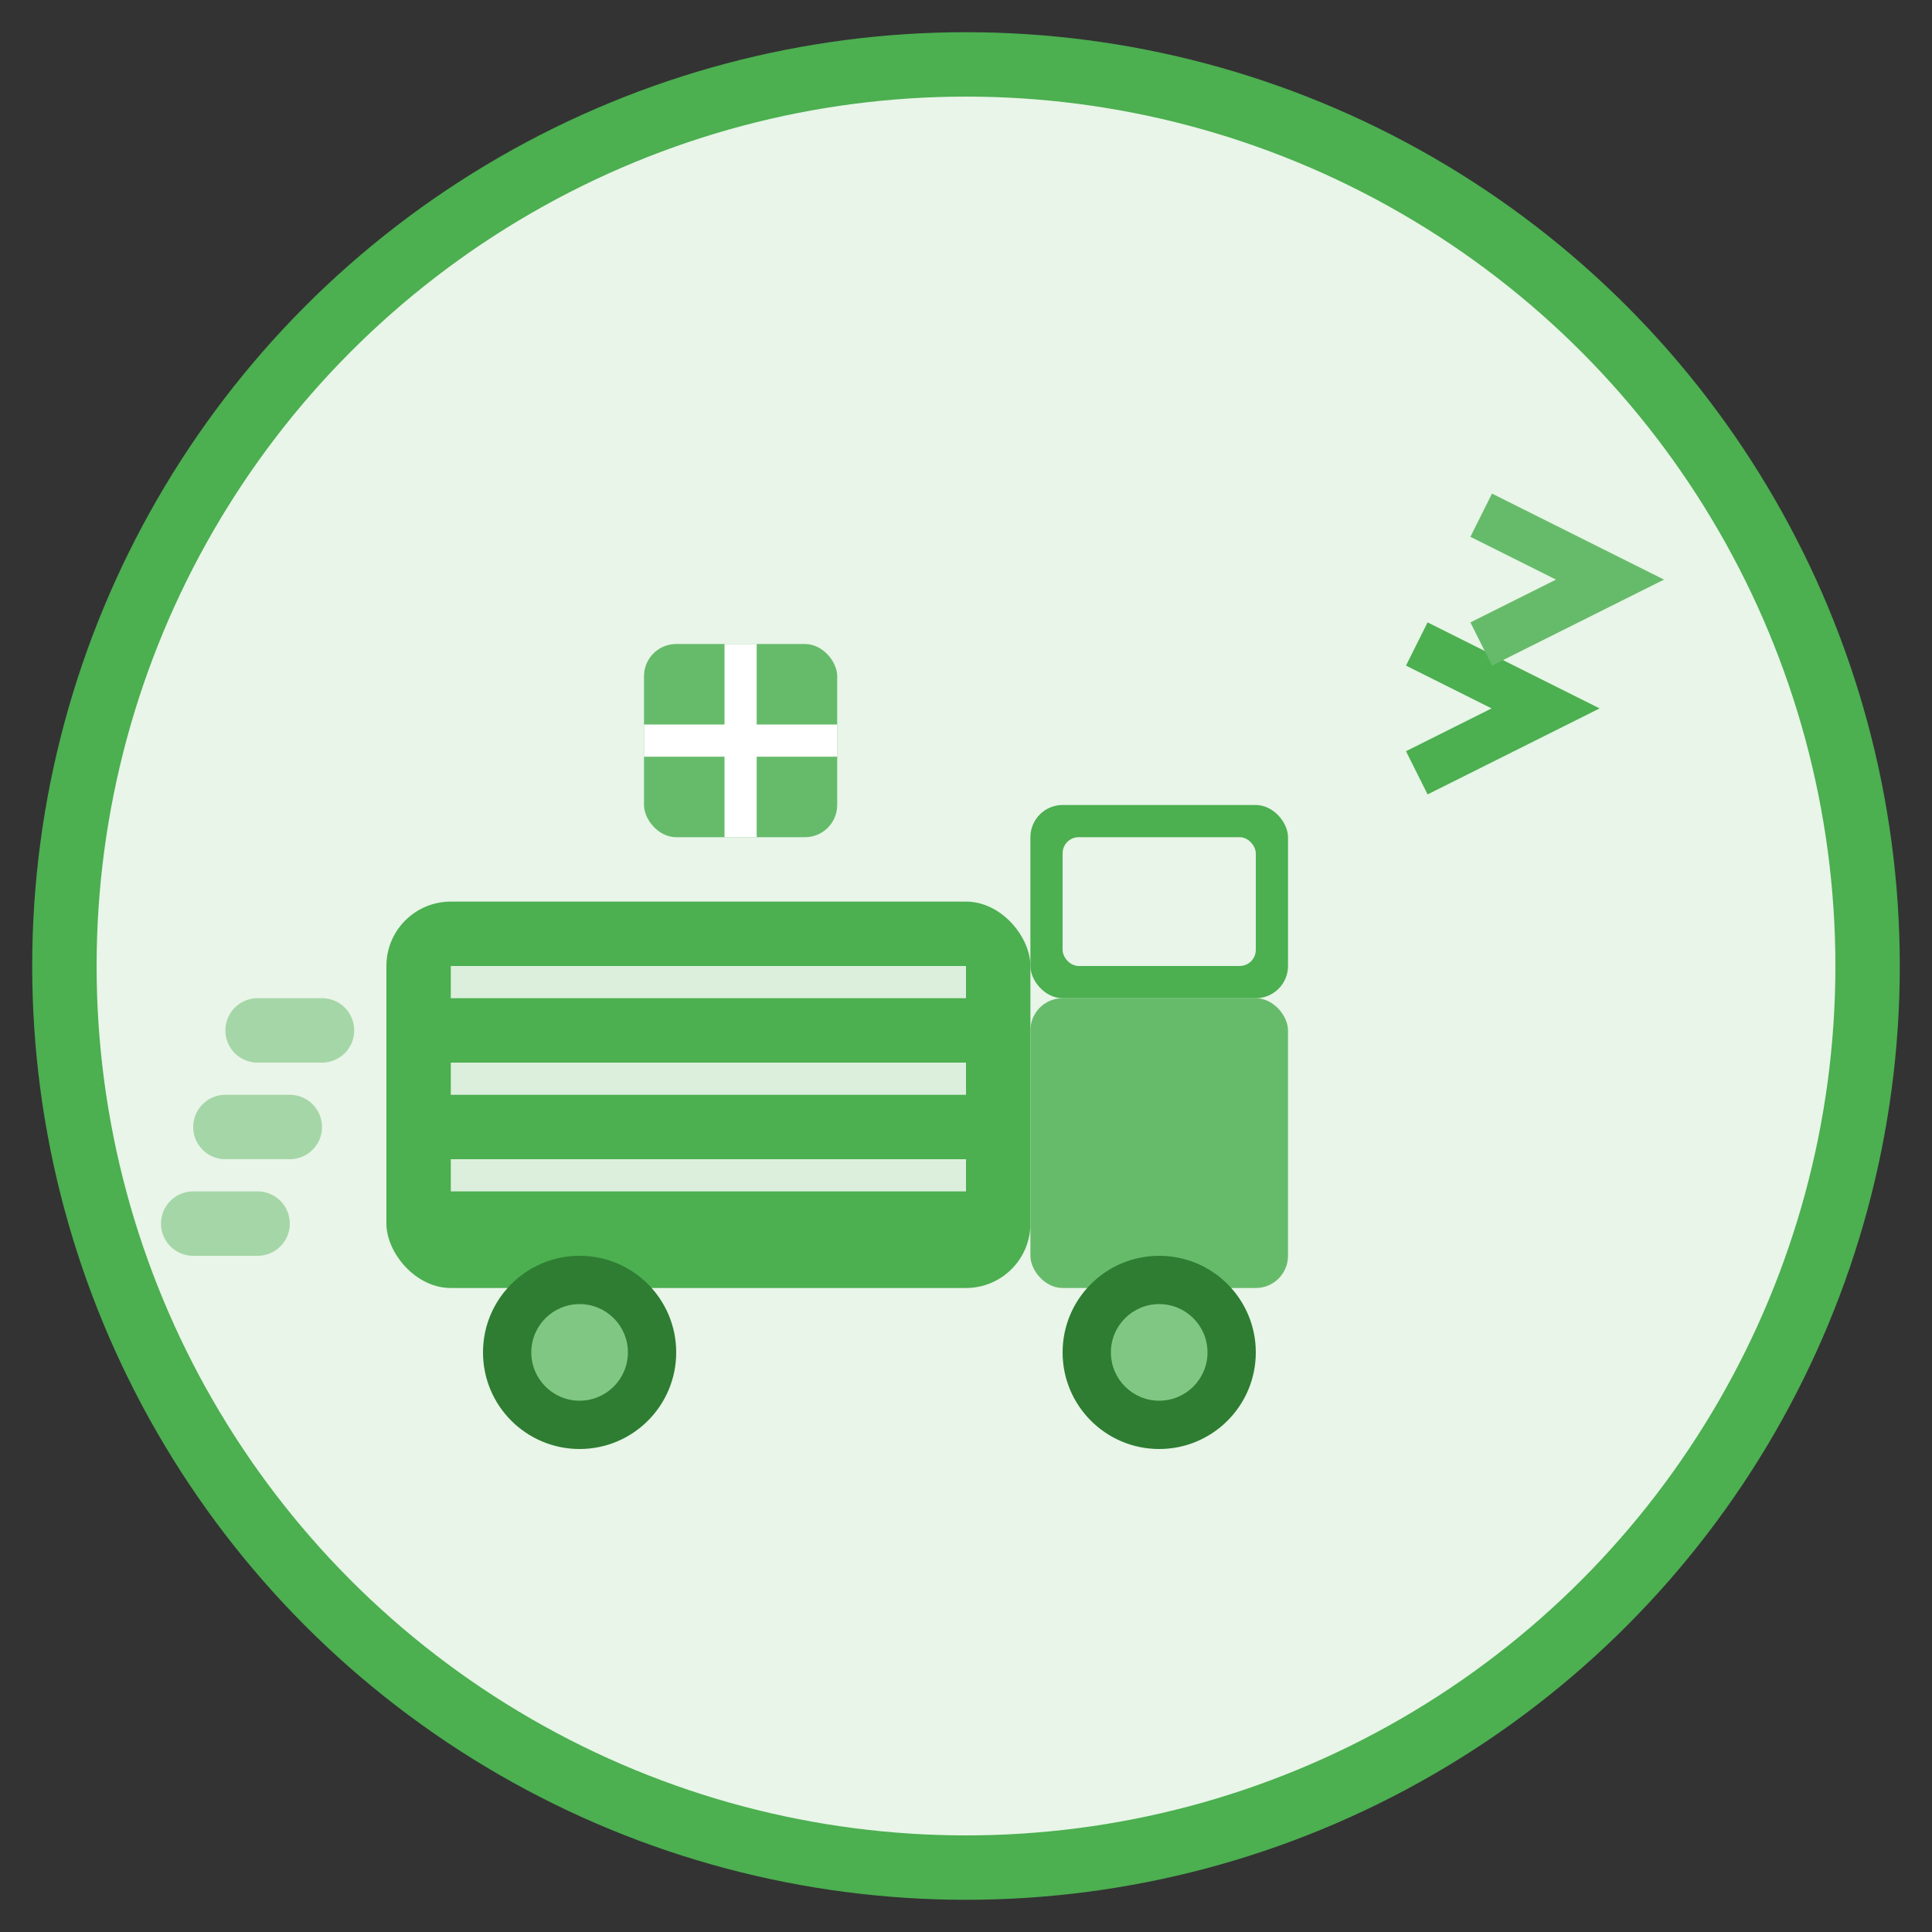 <svg width="60" height="60" viewBox="0 0 60 60" fill="none" xmlns="http://www.w3.org/2000/svg">
  <rect x="0" y="0" width="60" height="60" fill="#333333" stroke="none"/>
  <!-- Background circle -->
  <circle cx="30" cy="30" r="28" fill="#E8F5E8" stroke="#4CAF50" stroke-width="2"/>
  
  <!-- Delivery truck body -->
  <rect x="12" y="28" width="20" height="12" rx="2" fill="#4CAF50"/>
  <rect x="32" y="31" width="8" height="9" rx="1" fill="#66BB6A"/>
  
  <!-- Truck cabin -->
  <rect x="32" y="25" width="8" height="6" rx="1" fill="#4CAF50"/>
  
  <!-- Wheels -->
  <circle cx="18" cy="42" r="3" fill="#2E7D32"/>
  <circle cx="36" cy="42" r="3" fill="#2E7D32"/>
  <circle cx="18" cy="42" r="1.5" fill="#81C784"/>
  <circle cx="36" cy="42" r="1.5" fill="#81C784"/>
  
  <!-- Truck details -->
  <rect x="14" y="30" width="16" height="1" fill="white" opacity="0.8"/>
  <rect x="14" y="33" width="16" height="1" fill="white" opacity="0.8"/>
  <rect x="14" y="36" width="16" height="1" fill="white" opacity="0.8"/>
  
  <!-- Window -->
  <rect x="33" y="26" width="6" height="4" rx="0.5" fill="#E8F5E8"/>
  
  <!-- Motion lines -->
  <line x1="8" y1="32" x2="10" y2="32" stroke="#A5D6A7" stroke-width="2" stroke-linecap="round"/>
  <line x1="7" y1="35" x2="9" y2="35" stroke="#A5D6A7" stroke-width="2" stroke-linecap="round"/>
  <line x1="6" y1="38" x2="8" y2="38" stroke="#A5D6A7" stroke-width="2" stroke-linecap="round"/>
  
  <!-- Delivery box on truck -->
  <rect x="20" y="20" width="6" height="6" rx="1" fill="#66BB6A"/>
  <line x1="20" y1="23" x2="26" y2="23" stroke="white" stroke-width="1"/>
  <line x1="23" y1="20" x2="23" y2="26" stroke="white" stroke-width="1"/>
  
  <!-- Speed/movement indicators -->
  <path d="M44 20 L48 22 L44 24" stroke="#4CAF50" stroke-width="1.5" fill="none"/>
  <path d="M46 16 L50 18 L46 20" stroke="#66BB6A" stroke-width="1.5" fill="none"/>
</svg>
